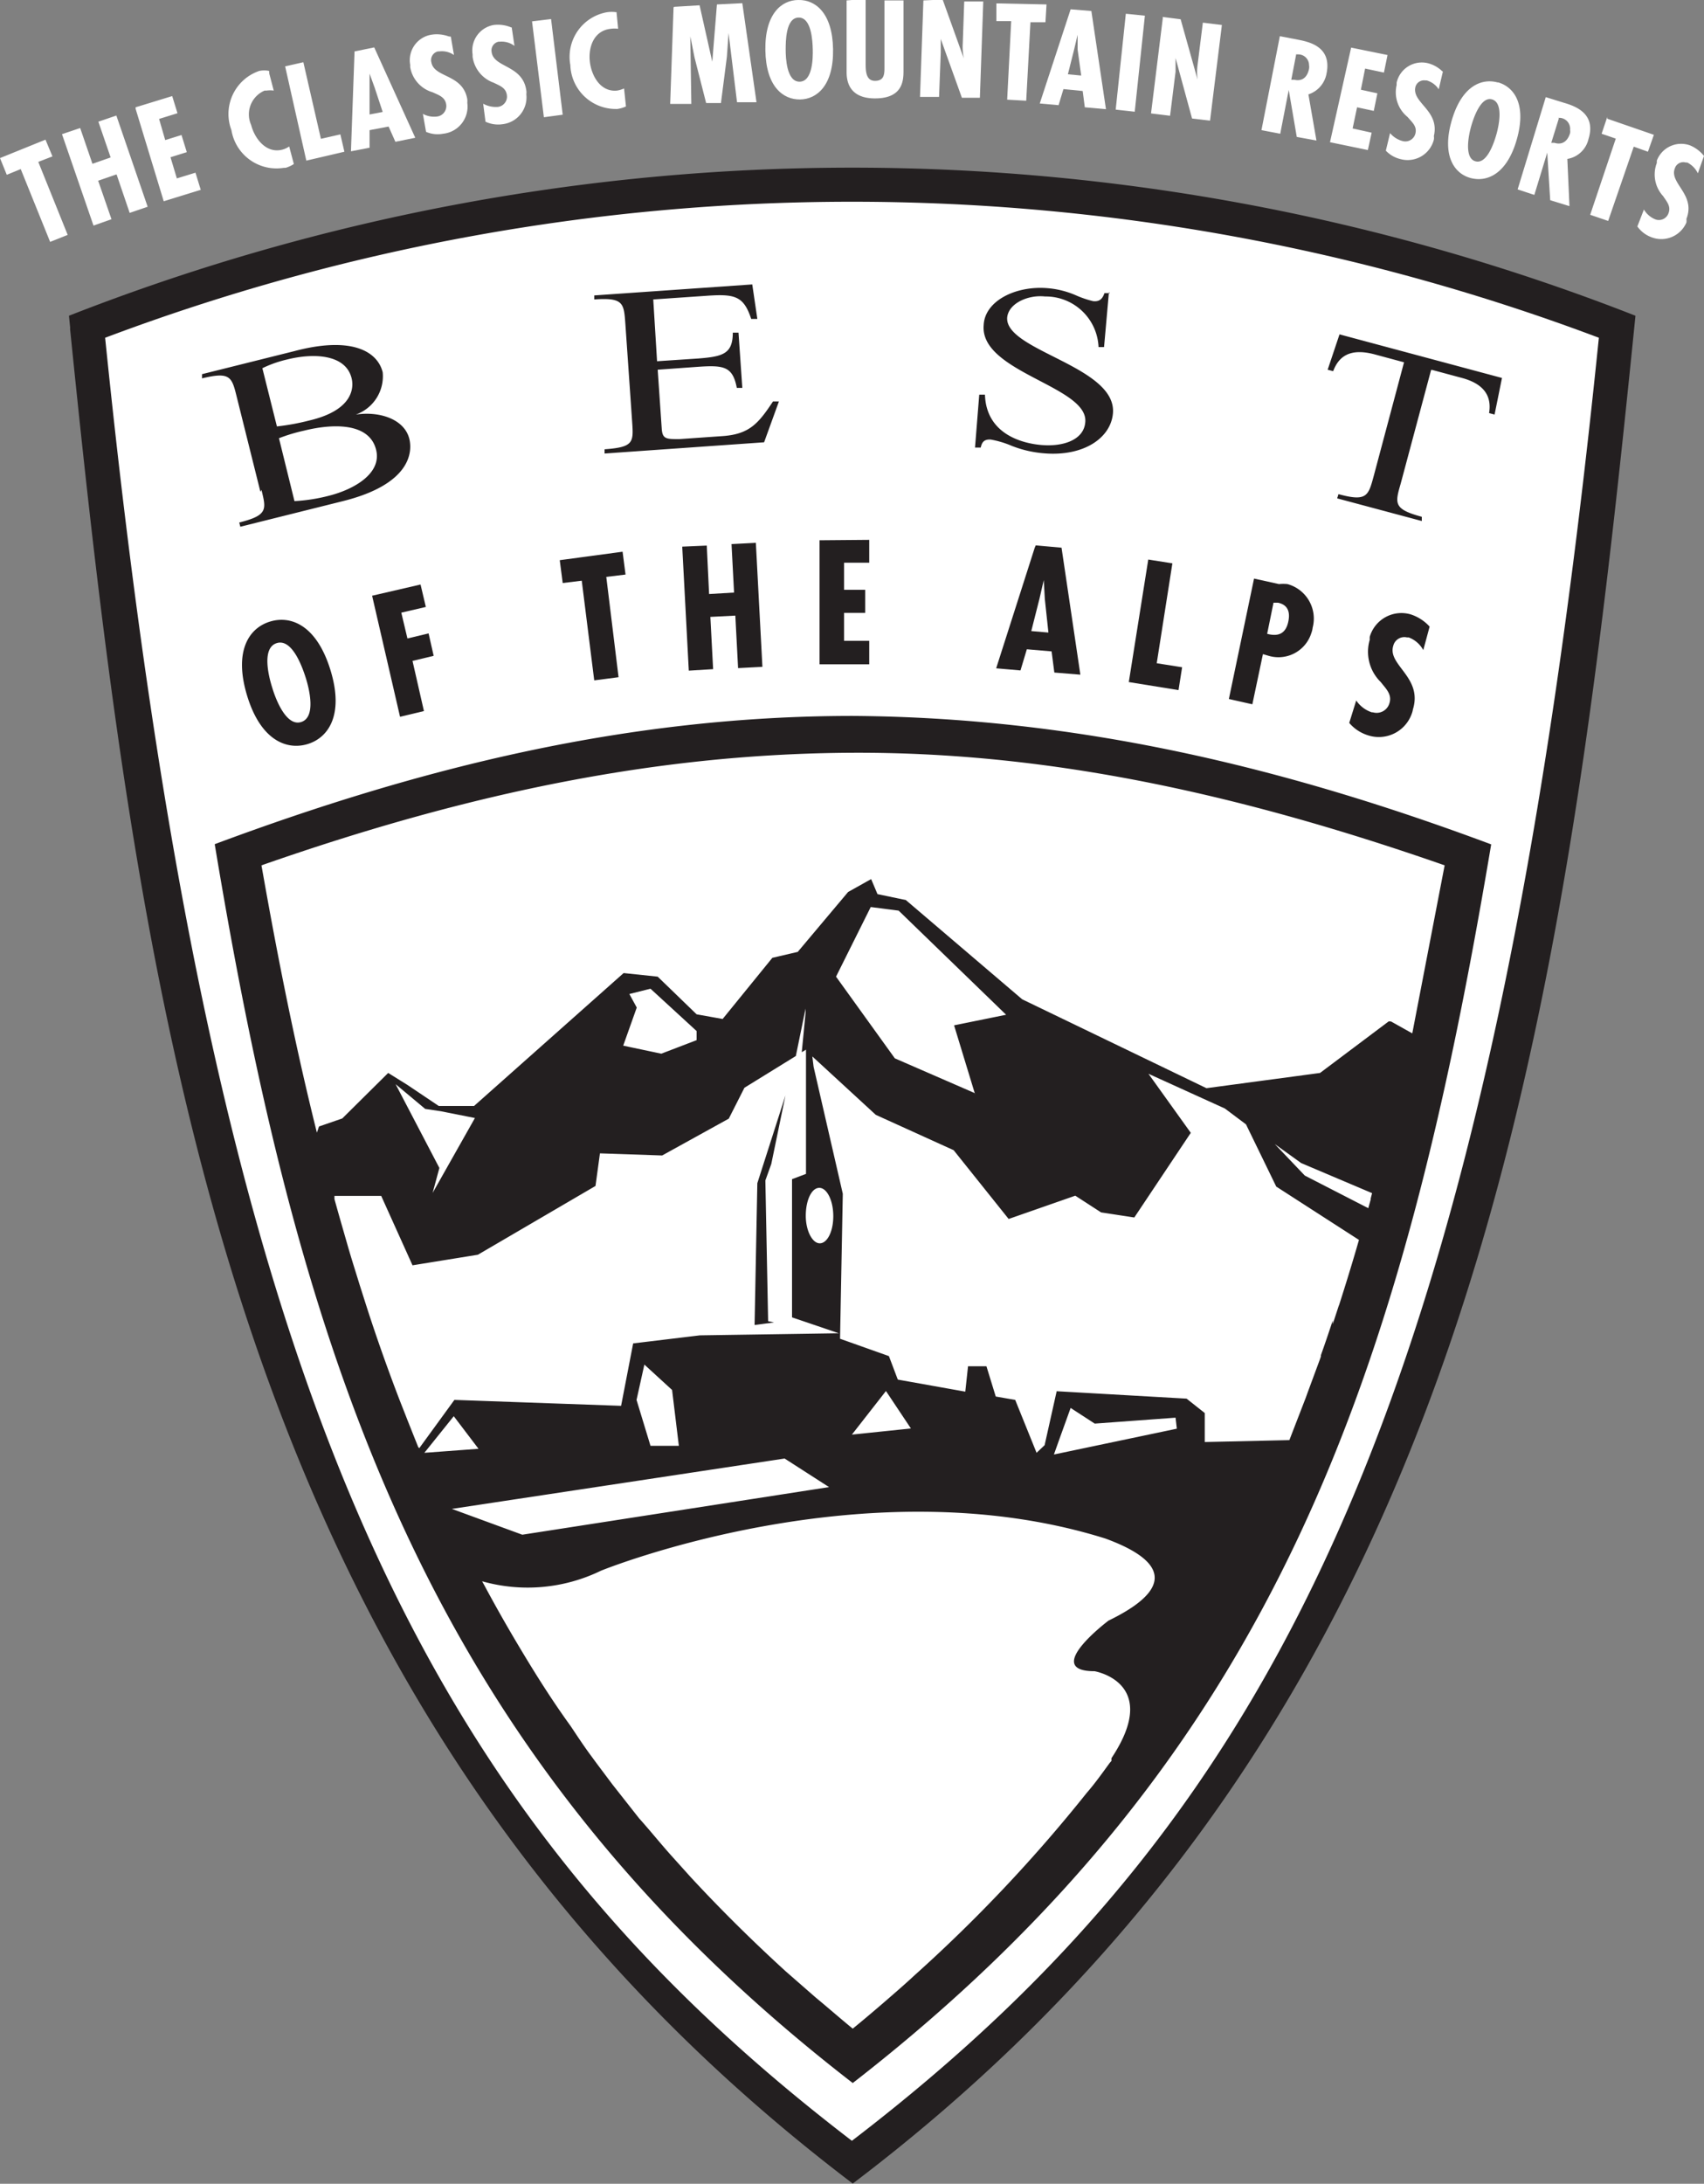 <svg xmlns="http://www.w3.org/2000/svg" id="Calque_1" data-name="Calque 1" viewBox="0 0 80.55 103.19"><rect x="0" y="0" width="80.55" height="103.19" fill="#808080" stroke="none"/><defs><clipPath id="clip-path" transform="translate(183.09 12.15)"><path d="M-183.09-12.15h80.55V91.03h-80.55z" style="fill:none"/></clipPath><style>.cls-2{clip-path:url(#clip-path)}.cls-3{fill:#fff}.cls-4{fill:#231f20}</style></defs><g class="cls-2"><g id="Groupe_7094" data-name="Groupe 7094"><path id="Tracé_15205" d="M-179.7 2.85v.5c3.67 36.55 8.72 66.2 36.85 87.52 13.36-10.14 22.28-22.63 28-39.31 5.13-14.89 7.11-31.54 8.84-48.71a101.35 101.35 0 0 0-73.78 0" class="cls-3" data-name="Tracé 15205" transform="translate(183.09 12.15)"/></g></g><g class="cls-2"><g id="Groupe_7095" data-name="Groupe 7095"><path id="Tracé_15207" d="m-179.77 3.37-.06-.6a101.45 101.45 0 0 1 74.05 0c-3.48 34.64-7.81 66.16-37 88.26-29-22-33.51-53.24-37-87.66m1.66.44c5.06 49.71 14.82 69.51 35.3 85.2 20.49-15.69 30.25-35.5 35.31-85.2a100.18 100.18 0 0 0-70.61 0m7.8 13.41c-1 .3-1.73 1.39-1.09 3.5s1.87 2.59 2.86 2.29 1.73-1.39 1.08-3.5-1.86-2.59-2.85-2.29m.1 3.13c-.16-.5-.52-1.88.21-2.11s1.21 1.13 1.37 1.63.51 1.88-.22 2.1-1.23-1.18-1.36-1.62" class="cls-4" data-name="Tracé 15207" transform="translate(183.09 12.15)"/></g></g><path id="Tracé_15209" d="m-165.5 16 1.32 5.72 1.13-.27-.54-2.37 1-.24-.24-1.06-1 .24-.29-1.22 1.16-.27-.25-1.06Zm8.87-1.68.14 1.08.9-.11.59 4.71 1.15-.15-.58-4.74.91-.11-.14-1.08Zm5.79-.64.31 5.86 1.15-.07-.13-2.47 1.18-.06.13 2.48 1.15-.06-.31-5.86-1.15.06.12 2.29-1.18.07-.11-2.29Zm6.49-.3v5.86h2.35v-1.11h-1.19v-1.32h1v-1.09h-1v-1.28h1.19v-1.08Zm10.17.36-1.82 5.69 1.15.1.3-1 1.17.1.13 1 1.23.1-.89-6-1.22-.11Zm.65 4-.81-.07.39-1.54.2-.87.05.89Zm4.72-3.45-.92 5.79 2.35.38.17-1.08-1.2-.19.74-4.72Z" class="cls-4" data-name="Tracé 15209" transform="translate(183.09 12.15)"/><g class="cls-2"><g id="Groupe_7096" data-name="Groupe 7096"><path id="Tracé_15210" d="m-123.89 21.13.5-2.37.24.07a1.63 1.63 0 0 0 2.05-1.07 1 1 0 0 0 .06-.25 1.69 1.69 0 0 0-1.19-2.06 2 2 0 0 0-.4 0l-1.18-.26-1.19 5.69Zm1-4.8h.21c.49.1.58.47.49.89-.12.58-.48.72-1 .58Zm7.38 1.13a2.06 2.06 0 0 0-.9-.58 1.56 1.56 0 0 0-1.93 1.06 1 1 0 0 0 0 .14 2 2 0 0 0 .52 2c.25.32.54.58.41 1a.63.63 0 0 1-.78.43h-.05a1.42 1.42 0 0 1-.74-.56l-.33 1.06a1.9 1.9 0 0 0 .87.58 1.65 1.65 0 0 0 2.08-1 1 1 0 0 0 .06-.22c.47-1.52-1.21-2.09-.93-3a.54.54 0 0 1 .65-.4h.08a1.3 1.3 0 0 1 .69.6ZM-170.73 11c.23.93.3 1.2-1.05 1.54l.05.2 4.85-1.21c3.17-.79 3.3-2.29 3.14-2.94-.23-.93-1.4-1.32-2.53-1.15a1.92 1.92 0 0 0 1.27-2c-.25-1-1.49-1.71-4.17-1l-4.37 1.09v.2c1.34-.33 1.41-.06 1.64.87l1.12 4.49Zm0-5.73a5.5 5.5 0 0 1 1.2-.43c1.27-.32 2.78-.25 3.06.88.11.43.09 1.51-2 2A11 11 0 0 1-170 8l-.7-2.8Zm.82 3.29a8 8 0 0 1 1.19-.36c1.41-.35 3.1-.37 3.41.91.27 1.09-1 1.85-2.21 2.16a8.3 8.3 0 0 1-1.65.26l-.74-3Zm17.7-6.56 2.48-.17c1.38-.1 1.79 0 2.15 1.09h.29l-.24-1.63-7.47.52V2c1.38-.1 1.4.18 1.47 1.13l.32 4.62c.07 1 .09 1.23-1.3 1.33v.2l7.54-.53.7-1.93h-.28c-.7 1.06-1.13 1.56-2.43 1.64l-2 .14c-.62 0-.8 0-.83-.51l-.19-2.77 1.95-.14c1.19-.08 1.6 0 1.79 1h.26l-.18-2.61h-.27c0 1-.47 1.13-1.63 1.22l-1.95.13Zm21.59-.3h-.26c-.08.22-.19.42-.54.38a4.7 4.7 0 0 1-.82-.28 4.2 4.2 0 0 0-1.3-.33c-1.53-.14-3 .6-3.05 1.74-.2 2.24 5 2.9 4.8 4.61-.08.83-1.06 1.14-2.05 1.06s-2.63-.55-2.69-2.38h-.27L-137 9h.27c.05-.22.13-.4.47-.38a4.5 4.5 0 0 1 1 .3 5.3 5.3 0 0 0 1.52.35c1.87.16 3.16-.72 3.26-1.89.19-2.22-5.1-2.95-5-4.52.06-.68 1-1.09 1.79-1a2.5 2.5 0 0 1 2.53 2.39h.26l.23-2.59Zm15.23 3.63 1.41.38c1.19.32 1.39 1 1.28 1.66l.26.07.35-1.73-7.68-2.06-.56 1.67.26.07c.25-.66.75-1.11 1.94-.8l1.41.38-1.44 5.4c-.25.92-.33 1.19-1.66.83l-.06.2 4 1.07v-.2c-1.34-.36-1.27-.63-1-1.56l1.44-5.38Z" class="cls-4" data-name="Tracé 15210" transform="translate(183.09 12.15)"/></g></g><path id="Tracé_15212" d="M-166.33-9.73-166.5-5l.88-.17V-6l.9-.17.32.72.94-.19-1.94-4.27-.93.19Zm1.33 2.87-.62.12v-1.93l.24.66Z" class="cls-3" data-name="Tracé 15212" transform="translate(183.09 12.15)"/><g class="cls-2"><g id="Groupe_7097" data-name="Groupe 7097"><path id="Tracé_15213" d="M-145.35-12.15c-.8 0-1.59.66-1.56 2.38s.84 2.33 1.64 2.32 1.59-.67 1.56-2.38-.84-2.34-1.64-2.32m-.6 2.36c0-.4 0-1.52.61-1.53s.66 1.1.67 1.5 0 1.52-.62 1.53-.66-1.14-.66-1.51" class="cls-3" data-name="Tracé 15213" transform="translate(183.09 12.15)"/></g></g><path id="Tracé_15215" d="m-132.48-11.71-1.46 4.45.89.08.23-.76.91.09.1.77 1 .09-.69-4.64Zm.5 3.13-.63-.06.3-1.19.16-.68v.7Z" class="cls-3" data-name="Tracé 15215" transform="translate(183.09 12.15)"/><g class="cls-2"><g id="Groupe_7098" data-name="Groupe 7098"><path id="Tracé_15216" d="m-122.57-5.84.4-2.06.38 2.22.93.17-.38-2.18a1.27 1.27 0 0 0 .86-1c.24-1.22-.76-1.47-1.33-1.58l-.88-.17-.87 4.44.89.17Zm.73-3.74h.12a.51.51 0 0 1 .51.51.5.5 0 0 1 0 .17c-.07.36-.29.61-.69.52h-.15l.23-1.19Zm9.56 1.33c-.78-.22-1.72.17-2.19 1.81s.12 2.49.89 2.7 1.72-.17 2.19-1.82-.12-2.48-.89-2.7m-1.27 2.09c.11-.39.46-1.45 1-1.28s.31 1.25.2 1.64-.45 1.44-1 1.28-.3-1.29-.2-1.64" class="cls-3" data-name="Tracé 15216" transform="translate(183.09 12.15)"/></g></g><g class="cls-2"><g id="Groupe_7099" data-name="Groupe 7099"><path id="Tracé_15218" d="m-110.56-2.94.61-2 .14 2.25.91.28-.1-2.23a1.23 1.23 0 0 0 1-.94c.37-1.19-.6-1.55-1.15-1.71l-.87-.27-1.33 4.36Zm1.12-3.64h.11a.52.52 0 0 1 .46.57.4.4 0 0 1 0 .15c-.11.36-.35.58-.74.46h-.15l.36-1.16Zm-70.72.77 1.49 4.32.85-.3-.63-1.82.87-.3.62 1.82.85-.29-1.48-4.31-.85.29.58 1.69-.86.3-.58-1.69Zm3.48-1.2 1.33 4.37 1.75-.54-.25-.81-.88.27-.3-1 .77-.24-.25-.81-.77.24-.29-1 .87-.27-.25-.81-1.73.53Zm6.31-1.79a1.2 1.2 0 0 0-.46 0 2.15 2.15 0 0 0-1.32 2.8 2.16 2.16 0 0 0 2.48 1.78h.08a1.4 1.4 0 0 0 .39-.18l-.22-.83a1 1 0 0 1-.32.15c-.76.2-1.31-.51-1.48-1.17a1.22 1.22 0 0 1 .64-1.62h.09a1.3 1.3 0 0 1 .34 0l-.21-.8Zm.76-.21 1 4.45 1.8-.42-.19-.82-.92.21-.83-3.62-.88.2Zm7.73-1.42a1.64 1.64 0 0 0-.82-.08 1.22 1.22 0 0 0-1 1.42v.11a1.5 1.5 0 0 0 1.06 1.19c.28.13.58.22.64.56a.5.5 0 0 1-.39.58 1.1 1.1 0 0 1-.71-.12l.15.85a1.37 1.37 0 0 0 .8.09A1.29 1.29 0 0 0-161-7.29a1 1 0 0 0 0-.17c-.21-1.21-1.57-1-1.7-1.75a.42.42 0 0 1 .31-.51h.06a1 1 0 0 1 .7.17l-.15-.87Zm2.94-.43a1.6 1.6 0 0 0-.81-.11 1.22 1.22 0 0 0-1 1.39s0 .07 0 .11a1.52 1.52 0 0 0 1 1.23c.28.14.57.23.62.58a.49.49 0 0 1-.41.56 1.24 1.24 0 0 1-.71-.15l.11.85a1.4 1.4 0 0 0 .8.12 1.28 1.28 0 0 0 1.13-1.42.5.5 0 0 0 0-.17c-.17-1.22-1.54-1.07-1.64-1.82a.42.42 0 0 1 .33-.49h.06a1 1 0 0 1 .69.2l-.13-.87Zm1-.28.56 4.53.89-.12-.55-4.52zm4-.43a1.5 1.5 0 0 0-.47 0 2.14 2.14 0 0 0-1.72 2.49A2.15 2.15 0 0 0-154-7h.09a1.5 1.5 0 0 0 .41-.12l-.09-.85a1.3 1.3 0 0 1-.33.1c-.79.08-1.22-.71-1.29-1.39s.2-1.45 1-1.53a1.3 1.3 0 0 1 .34 0l-.08-.82Zm2.69-.24-.16 4.57h1l-.05-3.28v.08l.2 1 .55 2.16h.7l.28-2.18.08-1.13.4 3.27h.92L-148-12l-1.2.06-.22 2.71-.6-2.67-1.18.07Zm8.18-.32v3.39c0 .85.5 1.24 1.34 1.24 1.3 0 1.35-.82 1.35-1.3v-3.33h-.9V-9c0 .34 0 .67-.45.67s-.44-.52-.44-.87v-3Zm3.63 0-.16 4.56h.9l.08-2.09v-.65l1 2.78h.85l.16-4.55h-.9l-.07 2a2.7 2.7 0 0 0 .05.69l-1-2.78Zm3.45.14v.84h.7l-.19 3.71.9.05.2-3.71h.71l.05-.84Zm6.12.48-.48 4.54.9.1.48-4.54-.9-.09Zm1.75.19-.56 4.53.9.11.26-2.08v-.65l.78 2.86.85.1.56-4.52-.9-.11-.25 2a2.7 2.7 0 0 0 0 .69l-.8-2.85-.86-.11Zm8.9 1.42-1 4.47 1.79.37.18-.82-.9-.2.21-1 .79.17.17-.83-.78-.17.2-1 .89.19.17-.83Zm4.32 1.13a1.5 1.5 0 0 0-.72-.4 1.22 1.22 0 0 0-1.45.93s0 .07 0 .11a1.5 1.5 0 0 0 .52 1.51c.2.24.45.43.37.77a.49.49 0 0 1-.59.37 1.16 1.16 0 0 1-.61-.38l-.2.83a1.4 1.4 0 0 0 .7.4 1.28 1.28 0 0 0 1.57-.92.5.5 0 0 0 0-.17c.28-1.2-1-1.55-.88-2.28a.42.42 0 0 1 .47-.35h.07a1 1 0 0 1 .57.42l.2-.85Zm7.79 2.14-.27.8.67.23-1.21 3.6.85.29 1.21-3.51.67.24.28-.8-2.2-.76Zm4.57 1.85a1.64 1.64 0 0 0-.66-.5 1.23 1.23 0 0 0-1.57.72v.11a1.51 1.51 0 0 0 .3 1.57c.17.26.38.48.25.81a.48.48 0 0 1-.61.29 1.1 1.1 0 0 1-.55-.47l-.31.8a1.4 1.4 0 0 0 .64.5 1.29 1.29 0 0 0 1.68-.69 1 1 0 0 0 0-.17c.45-1.15-.82-1.68-.55-2.38a.42.42 0 0 1 .52-.28h.07a1.12 1.12 0 0 1 .5.51Zm-80.55.1.32.79.66-.27 1.39 3.44.83-.33-1.39-3.45.67-.26-.33-.79Z" class="cls-3" data-name="Tracé 15218" transform="translate(183.09 12.15)"/></g></g><path id="Tracé_15220" d="m-146.78 50.28-.13-6.65.28-.78.67-3.24-1.33 4.15-.13 6.7.92-.12Z" class="cls-4" data-name="Tracé 15220" transform="translate(183.09 12.15)"/><g class="cls-2"><g id="Groupe_7100" data-name="Groupe 7100"><path id="Tracé_15221" d="m-117.44 36.11-3.25 2.44-5.37.72-8.71-4.2-5.5-4.69-1.34-.28-.3-.71-1.09.61-2.38 2.83-1.2.28-2.35 2.89-1.23-.22L-152 34l-1.61-.17-7.07 6.28h-1.67l-1.49-1-.9-.56-2.17 2.15-1.1.38-.1.29c-1-4-1.84-8.19-2.62-12.63 10.08-3.53 19-5.28 27.93-5.32s17.88 1.79 28 5.32l-1.53 7.94-1-.56Zm-.85 8.4-.12.43zl-.12.43-3-1.54-1.42-1.49 1.25.9 3.35 1.42-.07.27m-18.72-5-3.77-1.64-2.78-3.86 1.64-3.29 1.32.17 5.08 4.92-2.46.5 1 3.28Zm17.23 10-.3.92v-.17c-.18.54-.36 1.08-.55 1.61l.29-.83-.3.86v.06l-.06.17-.57 1.54-.09.25-.6 1.55-.12.31.07-.18-.12.31v-.13.13l-4 .09v-1.37l-.86-.68-6.14-.35-.57 2.55-.38.36-1.01-2.5-.92-.16-.44-1.43h-.87l-.13 1.2-3.19-.57-.42-1.11-2.31-.82.13-6.85-1.38-6-.06-.49 3 2.76 3.68 1.67 2.6 3.25 3.15-1.1 1.22.79 1.57.24 2.67-4-2-2.79 3.61 1.64 1 .75 1.43 2.94 3.91 2.52c-.36 1.25-.74 2.47-1.13 3.67l.17-.53m-13.46 7 .26-.73.53-1.47 1.14.74 3.82-.28.06.52Zm-9.55-.94 1.61-2.06 1.18 1.77Zm12.13 8.79s-3.18 2.39-.66 2.39c0 0 3.18.53.8 4.11v.13l-.08.09c-.35.48-.72 1-1.09 1.42a71.3 71.3 0 0 1-8.14 8.62c-.43.4-.88.79-1.33 1.18s-1.05.9-1.59 1.34c-.6-.49-1.18-1-1.75-1.47l-1.42-1.24q-2.4-2.19-4.5-4.46l-.9-1c-.52-.58-1-1.18-1.53-1.77l-1-1.27-.26-.33-.75-1-.22-.3c-.36-.48-.7-1-1-1.45-1-1.38-1.87-2.79-2.72-4.23-.47-.8-.92-1.6-1.36-2.42l-.11-.2a7.92 7.92 0 0 0 5.62-.5s12.48-5.08 23.84-1.52c2 .73 3.94 2 .25 3.83M-146 56.77l2.1 1.35-14.5 2.25-3.33-1.22zm-15.64-2 1.17 1.54-2.56.19Zm10.64 1.4h-1.34L-153 54l.37-1.67 1.31 1.2Zm6-10.87c0-.73.27-1.31.63-1.32s.66.57.67 1.3-.27 1.31-.63 1.32-.67-.6-.67-1.3m-8.34-10.48 1-.25 2.18 2V37l-1.67.64-1.8-.38.64-1.8Zm-11.05 4.26 1.4 1.17.74.11 1.61.32-2 3.54.32-1.18Zm1.07 17.15-.16-.4-.37-.93c-.15-.39-.31-.78-.46-1.18l-.05-.13c-.51-1.35-1-2.74-1.45-4.15l-.28-.88c-.19-.62-.39-1.24-.57-1.87s-.42-1.45-.62-2.18v-.15h2.21l1.48 3.28 3.09-.5 5.56-3.25.21-1.54 2.94.1 3.15-1.74.74-1.46 2.43-1.5.46-2.24v.2l-.18 1.86.2-.12v5.87l-.66.25v6.53l2.21.75-6.57.1-3.15.38-.57 2.95-7.88-.28-1.66 2.28Zm20.54-34.55c-10.56 0-20.34 2.4-30.16 6.06l.11.66c4.1 24.36 10.28 42.6 30.05 57.88 20.12-15.62 26-33.65 30.18-58.53-9.83-3.67-19.6-6-30.18-6.07" class="cls-4" data-name="Tracé 15221" transform="translate(183.09 12.15)"/></g></g></svg>